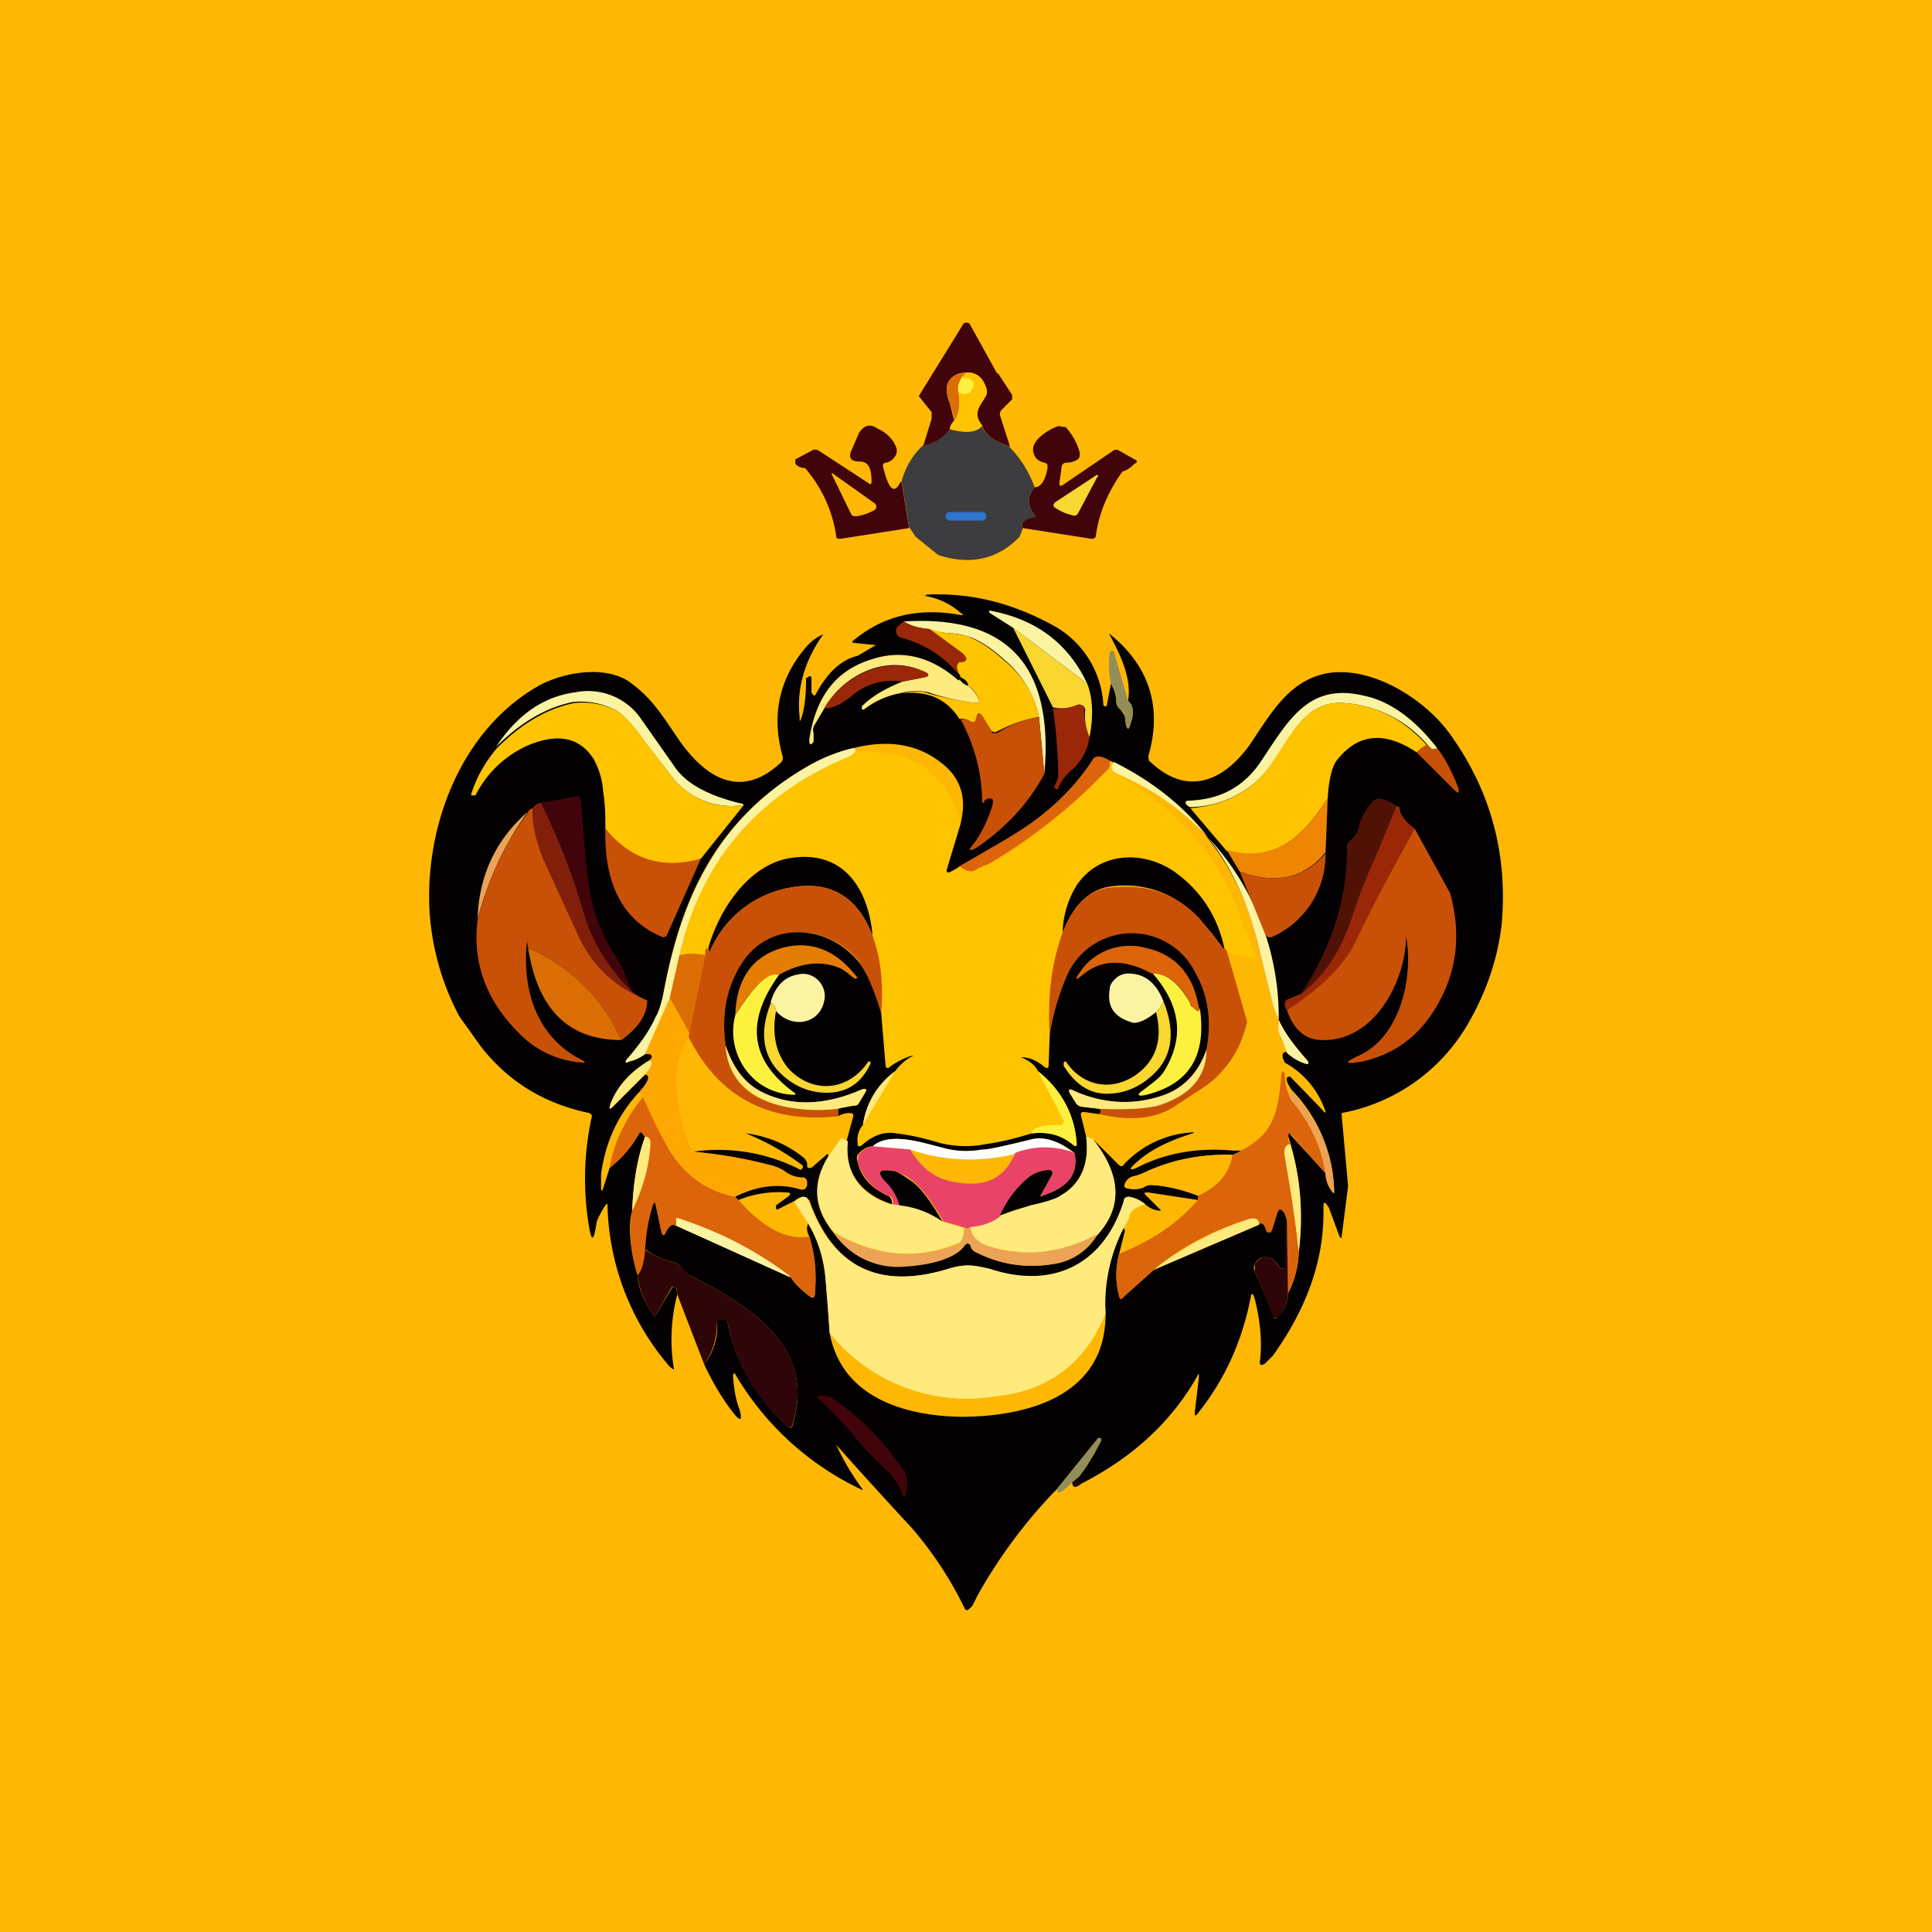 <!-- by TradingView --><svg width="18" height="18" viewBox="0 0 18 18" xmlns="http://www.w3.org/2000/svg"><path fill="#FEB803" d="M0 0h18v18H0z"/><path d="m9.3 3.48.13.2v.04l-.1.1a.06.06 0 0 0-.01.06l.09.28c-.15-.05-.24-.11-.26-.2-.1-.12-.02-.17.04-.28a.1.1 0 0 0 0-.06c-.03-.1-.09-.15-.18-.15-.11 0-.18.06-.19.14 0 .03 0 .08.03.15l.04.16a.12.12 0 0 0-.04.08.4.4 0 0 1-.25.16l.08-.26v-.06l-.12-.15.42-.68h.01a.03.03 0 0 1 .03 0h.01l.26.47Z" fill="#41040A"/><path d="m9 3.47-.04.05c-.03.05-.04.1-.03.13.02.13 0 .22-.04.27 0-.05-.02-.1-.04-.16a.4.4 0 0 1-.03-.15c.01-.08.08-.13.19-.14Z" fill="#DA6E05"/><path d="M9.15 3.97c-.05.06-.15.07-.3.03 0-.03.02-.06.04-.08.04-.05.06-.14.04-.27.02.02.04.02.06.02.03 0 .05 0 .06-.03.05-.08.02-.12-.1-.12l.06-.05c.09 0 .15.05.18.15a.1.1 0 0 1 0 .06c-.06.11-.13.16-.04.29Z" fill="#FFC400"/><path d="M8.93 3.65c-.01-.04 0-.08.03-.13.1 0 .14.04.09.12a.06.06 0 0 1-.06.03c-.02 0-.04 0-.06-.02Z" fill="#FCF13F"/><path d="m8.4 4.49.07.43-.64.1c-.02 0-.04 0-.04-.03a1.24 1.24 0 0 0-.29-.63.11.11 0 0 1-.09-.04v-.04l.15-.08a.06.06 0 0 1 .07 0l.46.3c.02.02.03.01.03-.01 0-.13-.03-.19-.11-.19-.09 0-.11-.04-.07-.12L8 4.04c.04-.07.1-.1.17-.05.09.04.15.1.18.18a.08.08 0 0 1 0 .06.13.13 0 0 1-.09.08c-.03 0-.04.02-.03.05.05.2.1.25.16.13Z" fill="#41040A"/><path d="M9.4 4.16c.1.1.18.22.24.38-.07.09-.07.17 0 .26.01.02.01.03-.01.03-.09.01-.12.04-.1.09L9.5 5c-.2.21-.46.27-.76.17L8.53 5l-.06-.09-.07-.43c.04-.13.1-.24.2-.33A.4.4 0 0 0 8.85 4c.15.04.25.03.3-.03.02.08.11.14.26.19Z" fill="#3D3C3E"/><path d="M10.46 4.39c-.13.18-.22.38-.25.6 0 .02-.02.03-.04.03l-.64-.1c-.02-.05.01-.08.1-.1.02 0 .02 0 .01-.02-.07-.09-.07-.17 0-.26.06 0 .1-.07.12-.18 0-.03 0-.04-.03-.05-.05-.01-.09-.04-.1-.09-.04-.11.14-.22.23-.25l.07.01c.07.08.11.16.13.24 0 .02 0 .05-.02.06a.17.17 0 0 1-.1.03c-.03 0-.05.02-.05.05l-.02.14c0 .03.01.03.03.02l.47-.32a.05.05 0 0 1 .06 0l.14.08c.03.01.03.03 0 .04a.28.28 0 0 1-.1.07Z" fill="#41040A"/><path d="m7.93 4.79-.17-.35c-.02-.03-.01-.04.01-.02l.38.27c.02.02.02.04 0 .06a.47.47 0 0 1-.17.06c-.02 0-.04 0-.05-.02Z" fill="#FEB803"/><path d="M10.04 4.79c-.01.01-.03.02-.05.01a.46.46 0 0 1-.16-.07c-.02-.01-.02-.03 0-.05l.38-.25c.02-.01.03 0 .01.02l-.18.34Z" fill="#F9D630"/><path d="M9.15 4.77h-.3a.04.04 0 0 0-.04.04c0 .02.02.04.04.04h.3c.02 0 .04-.02.04-.04a.04.04 0 0 0-.04-.04Z" fill="#2E76CE"/><path d="M8.63 5.54c.42-.02.8.08 1.17.28a.9.9 0 0 1 .48.75l.01.01h.02l.04-.21c.03.05.05.1.05.16 0 .04.02.07.04.08l.04.06.01.08c.01.05.03.05.04 0 .04-.1.03-.18-.02-.22.03-.18-.04-.38-.18-.63.38.3.5.69.37 1.14 0 .03 0 .05.02.06.35.33.69.17.93-.17.2-.3.37-.6.73-.66.42-.06.9.25 1.13.57.38.53.54 1.12.48 1.78-.04.33-.15.64-.32.93a1.72 1.72 0 0 1-1.17.82v.02l.06.66-.06.47c0 .02 0 .02-.02 0l-.1-.27c-.04-.06-.05-.06-.05.01.01.47-.15.92-.47 1.37l-.07.07c-.04.03-.06.02-.05-.03.02-.18 0-.37-.05-.57-.02-.06-.03-.06-.04 0-.08.4-.24.76-.5 1.08-.01.01-.02.01-.02-.01l.04-.34c0-.04 0-.04-.02 0-.24.42-.6.75-1.07.99-.03 0-.04-.03-.03-.06.08-.1.15-.22.21-.34v-.02h-.01a.02.02 0 0 0-.02 0l-.38.47a4.74 4.74 0 0 0-.74.99l-.05.1-.03.03c-.02.02-.03.01-.04 0a3.45 3.45 0 0 0-.5-.76 49.89 49.89 0 0 1-.7-.77 2.4 2.4 0 0 0 .25.42h-.01a2.7 2.7 0 0 1-1.17-1.06c-.02-.04-.03-.03-.03.01.01.13.03.23.06.3.03.11.01.12-.06.03-.11-.14-.2-.3-.27-.45a.56.56 0 0 0 .12-.4c0-.01 0-.02.03-.02h.03c.03 0 .04.02.04.04.08.38.27.7.56.96.02.02.03.02.04 0 .23-.73-.36-1.1-.92-1.39a.32.32 0 0 1-.12-.1.1.1 0 0 0-.06-.04.79.79 0 0 1-.27-.12c0-.14.03-.28.07-.41.02-.04.02-.04.03 0l.05.23c.01.06.03.06.05 0 .03-.04.05-.06.09-.04l1.06.47c.05.08.12.14.2.2.01 0 .02 0 .03-.02.02-.19 0-.37-.05-.55-.02-.04-.03-.08-.01-.12.09.15.14.32.16.5l.04.52c.11.59.68.77 1.22.78.63 0 1.36-.2 1.35-.97-.02-.28.04-.54.16-.79.01 0 .02.01.02.03l-.05.2a.74.74 0 0 0 0 .41c0 .02.02.03.03.01l.29-.26.98-.42c.02-.03.05-.01.07.06l.02.01h.02l.01-.02.05-.16c.01-.04.03-.04.05-.02.02.02.03.05.04.09l-.01.45h-.05a.77.77 0 0 0-.05-.07.1.1 0 0 0-.06-.03c-.05-.02-.1 0-.13.06a.06.06 0 0 0 0 .06l.18.43c0 .02.01.02.03 0 .07-.06.1-.14.1-.22a.9.9 0 0 0 .1-.38 2.48 2.48 0 0 0-.1-1.09c0-.03.02-.03.03 0l.32.35c0 .06.02.12.06.17.01.02.02.02.02 0a1.4 1.4 0 0 0-.4-.95c-.05-.08-.06-.12-.01-.12l.3.31c.03.04.04.03.02-.01a.81.81 0 0 0-.37-.43c-.03-.06-.03-.1.02-.1.05.05.1.08.17.1.03.02.04 0 .02-.02-.14-.16-.26-.3-.32-.53l-.15-.59a2.45 2.45 0 0 0-1.37-1.67.23.23 0 0 0-.1-.04c-.03 0-.05.01-.06.03-.18.28-.43.51-.74.7a7.93 7.93 0 0 1-.6.35c-.02 0-.03 0-.02-.03l.13-.43c.06-.24 0-.43-.19-.57-.22-.17-.49-.21-.81-.13-.13.03-.26.08-.39.15-.84.47-1.2 1.18-1.37 2.09a1.18 1.18 0 0 1-.35.66c-.02.03-.01.04.02.02a.38.38 0 0 0 .15-.07h.04c.02 0 .03.02.02.04l-.02.02c-.17.1-.3.24-.36.4-.02.06-.01.06.03.02l.29-.29c.05 0 .04.06-.05.16-.2.21-.32.47-.36.77v.13c0 .03.01.03.02 0l.06-.19a1.05 1.05 0 0 0 .28-.33h.01a.02.02 0 0 1 .02.02l.02.02c-.07.2-.11.42-.12.69-.04.15-.02.35.05.6.01.13.06.25.15.37 0 .02.01.02.02 0l.15-.25.01-.01h.01c.02 0 .03.03.03.07-.06.23-.07.47-.03.7a.16.16 0 0 1-.06-.05 2.38 2.38 0 0 1-.56-1.48c0-.02 0-.02-.02 0a.82.82 0 0 0-.08.15c-.03.2-.05.2-.08 0a2.7 2.7 0 0 1 .03-.96c.01-.03 0-.04-.02-.05-.43-.09-.76-.3-1.01-.62l-.2-.28A2.4 2.4 0 0 1 4 8.45c-.03-.78.3-1.64 1-2.05.22-.13.62-.21.86-.05.21.15.3.3.47.55.24.34.57.56.95.2a.06.06 0 0 0 .01-.06c-.1-.36-.04-.7.21-1 .05-.06.1-.1.17-.13-.17.24-.25.5-.22.77 0 .05 0 .05.02 0 .03-.1.04-.22.04-.36l.03-.02c.01 0 .02 0 .02.02v.13c.02.04.03.04.05 0 .1-.18.22-.3.38-.34a7.74 7.74 0 0 0 .17-.1l-.2-.02c-.02 0-.03-.01 0-.03.28-.23.61-.3.99-.23.03 0 .03 0 0-.02a.65.65 0 0 0-.35-.16h.03Z" fill="#030102"/><path d="m10.13 6.37-.69-.52-.22-.14c-.01-.02-.01-.02.01-.02.42.08.72.3.9.68Z" fill="#FAF3A2"/><path d="m9.73 7.21-.05-.53a.96.96 0 0 0-.33-.54c-.1-.09-.2-.16-.3-.2a.64.64 0 0 0-.2-.04.73.73 0 0 1-.2-.04.47.47 0 0 1-.23-.07c.97-.06 1.4.41 1.31 1.42Z" fill="#FAF3A2"/><path d="M8.42 5.79c.06.04.14.06.24.07l.3.22c.06.05.06.08-.02.1-.03 0-.03.04-.01.1a1.03 1.03 0 0 0-.54-.34.07.07 0 0 1-.04-.05.06.06 0 0 1 .02-.06l.05-.04Z" fill="#9A2808"/><path d="M9.68 6.68c-.12.02-.25.06-.4.14a.05.05 0 0 1-.05-.02l-.08-.13c-.02-.03-.04-.03-.05 0v.03c-.01.03-.03.04-.06.02-.04-.02-.07-.03-.1-.02-.12-.19-.3-.27-.56-.24.11-.02.2-.03.27 0 .14.04.29.07.44.09.02 0 .03 0 .03-.03a.25.25 0 0 0-.1-.13c0-.04-.03-.06-.07-.08a.12.12 0 0 0-.02-.04c-.02-.05-.02-.08.01-.1.08 0 .08-.04.02-.09l-.3-.22c.07.02.13.04.2.04.08.01.15.02.18.04.1.04.2.11.3.2.19.15.3.34.34.54Z" fill="#FFC400"/><path d="M10.13 6.37c.05.13.06.3.02.5a.5.5 0 0 1-.04-.25.05.05 0 0 0-.03-.05.06.06 0 0 0-.05 0 .35.35 0 0 1-.22.02l-.37-.74.69.52Z" fill="#F9D630"/><path d="M10.51 6.53c.05.04.06.11.02.22-.01.05-.03.05-.04 0l-.01-.08a.08.08 0 0 0-.04-.06c-.02-.01-.04-.04-.04-.08a.33.33 0 0 0-.05-.16.93.93 0 0 1-.01-.3h.01c.02-.01.03 0 .03.01l.13.45Z" fill="#938D59"/><path d="M8.94 6.33c.02.03.05.05.08.06.05.04.08.08.1.13 0 .02 0 .03-.03.03-.15-.02-.3-.05-.44-.1a.54.54 0 0 0-.27.01.77.77 0 0 0-.33.15h-.02v-.03c.1-.1.23-.17.38-.23l.2-.04c.05-.01.05-.03 0-.05-.34-.17-.75.02-.93.34l-.1.17a.1.1 0 0 0 0 .06v.08c-.03.04-.04.03-.04-.02.06-.4.25-.65.59-.75.28-.09.55-.02.8.2Z" fill="#FFEA7E"/><path d="M8.4 6.35a.57.57 0 0 0-.46.13c-.1.08-.18.12-.26.12.18-.32.6-.5.94-.34.04.02.04.04 0 .05l-.21.04Z" fill="#9A2808"/><path d="M6.93 7.5a.7.7 0 0 1-.66-.25L6 6.9c-.13-.18-.22-.27-.3-.3a.7.7 0 0 0-.36-.06c-.25.05-.49.19-.72.42.2-.3.44-.47.74-.51a.6.6 0 0 1 .6.23l.33.47c.11.16.33.27.63.34ZM13.39 6.97l-.02.01h-.03l-.04-.04a1.12 1.12 0 0 0-.78-.39c-.46-.03-.54.52-.85.76a.96.96 0 0 1-.58.21.07.07 0 0 1-.04-.03c-.01-.02 0-.03.02-.03.29-.01.5-.12.66-.34.27-.4.45-.76.97-.64.25.05.48.22.69.49Z" fill="#FAF3A2"/><path d="M13.3 6.94a.29.29 0 0 0-.1.07c-.3-.2-.55-.18-.75.08-.04.06-.07.17-.08.35-.23.35-.48.6-.94.49l-.34-.4c.23-.02.42-.09.58-.22.3-.24.39-.79.85-.76.3.02.56.15.78.4ZM6.93 7.5l-.4.5a.77.77 0 0 1-.89-.28c0-.11 0-.22-.02-.34a.73.73 0 0 0-.09-.31c-.13-.2-.33-.24-.6-.13a1 1 0 0 0-.5.47h-.04V7.4c.05-.16.13-.3.24-.43.23-.23.47-.37.72-.42a.7.7 0 0 1 .37.06c.07.03.16.12.29.3l.26.34c.17.2.4.29.66.25Z" fill="#FFC400"/><path d="M10.15 6.87a.5.5 0 0 1-.16.3.43.43 0 0 0-.13.17c0 .01-.01.02-.02.01l-.02-.01.04-.1a4.83 4.83 0 0 0-.05-.64c.07.01.14 0 .22-.03a.06.06 0 0 1 .05 0l.02.02v.03c0 .09.02.17.05.25Z" fill="#9A2808"/><path d="m9.68 6.68.05.53c-.15.28-.36.5-.62.68-.08.05-.1.04-.03-.04.07-.1.13-.22.17-.36v-.03c0-.01 0-.02-.02-.02H9.2l-.03.02v.02h-.01l-.01-.01c0-.27-.07-.52-.2-.77.02 0 .05 0 .09.02.03.02.05 0 .05-.02l.01-.02c.01-.04.03-.04.05-.01l.08.13.02.03h.04c.14-.09.27-.13.4-.15ZM13.3 6.94l.04.04h.03l.02-.01c.07.09.14.22.2.38 0 .04 0 .05-.04.01l-.35-.35a.29.29 0 0 1 .1-.07Z" fill="#C95107"/><path d="M7.95 6.97c.01 0 .02 0 .02.03a.14.14 0 0 1-.06.05c-.84.35-1.37.96-1.58 1.86l-.09.39-.23.52a.38.38 0 0 1-.15.07c-.03.02-.04 0-.02-.02.1-.12.2-.24.27-.4.04-.06.06-.15.08-.26.18-.9.53-1.62 1.37-2.09.13-.07.26-.12.39-.15Z" fill="#FAF3A2"/><path d="M7.97 7c.53-.02.85.2.98.67l-.13.43c0 .02 0 .03.03.03a.2.2 0 0 0 .09-.06c.05.05.1.06.14.04l.14-.07c.06-.01.1-.04.14-.06a5.19 5.19 0 0 0 .95-.8c.03-.02.04-.05.03-.09.03.01.04.02.04 0-.04.05-.03.1.03.13.52.3.89.7 1.1 1.2l.2.52-.28-.07c0-.03-.01-.03-.02-.01-.06-.3-.2-.54-.43-.71-.29-.23-.73-.23-.95.1a.88.88 0 0 0-.13.44c-.1.3-.14.62-.12.95l-.01.28c0 .03-.01.04-.04.02a.39.39 0 0 0-.22-.1c.08.04.14.09.16.14l.24.46a.03.03 0 0 1 0 .03H9.9l-.02.01c-.17 0-.26.02-.27.08-.14.04-.28.08-.43.1a.96.96 0 0 1-.42-.01c-.16-.05-.3-.08-.41-.1-.1 0-.2.03-.32.12-.03.02-.04.01-.04-.02-.01-.07 0-.13.05-.18l.3-.49a.5.5 0 0 1 .15-.13c.03-.02.03-.02-.01-.01a.69.69 0 0 0-.19.1c-.02.02-.04.01-.04-.02l-.04-.48c.03-.26 0-.5-.08-.72-.04-.45-.28-.83-.8-.72-.37.08-.64.48-.74.83l-.02.07a.51.51 0 0 0-.24 0c.2-.89.74-1.5 1.58-1.85A.14.14 0 0 0 7.97 7Z" fill="#FFC400"/><path d="M10.34 7.1c0 .03 0 .06-.03.08a5.19 5.19 0 0 1-1.1.87.74.74 0 0 0-.13.06c-.04.02-.09 0-.14-.04l.5-.29c.31-.19.56-.42.74-.7a.06.06 0 0 1 .06-.03c.03 0 .07.02.1.04Z" fill="#DC640A"/><path d="M10.38 7.1c.7.35 1.14.9 1.33 1.66l.15.6c.06.21.18.36.32.52.02.03.01.04-.02.03a.47.47 0 0 1-.17-.1 1.2 1.2 0 0 0-.08-.2 2.46 2.46 0 0 0-1.5-2.4c-.06-.03-.07-.07-.03-.11Z" fill="#FAF3A2"/><path d="M5.89 9.24a1.67 1.67 0 0 1-.45-.73c-.11-.4-.25-.74-.4-1.03l.33-.06c.02 0 .04 0 .04.03.06.6.03 1 .32 1.45.07.1.11.22.16.34Z" fill="#41040A"/><path d="m12.37 7.44-.02.5c-.2.25-.47.3-.8.18l-.12-.2c.46.12.71-.13.94-.48Z" fill="#EE8603"/><path d="m13.01 7.51-.2.5c-.07.13-.13.29-.19.46-.1.32-.23.58-.5.79.28-.42.43-.87.43-1.36 0-.02 0-.04.02-.06a.25.25 0 0 0 .08-.1c.02-.1.07-.2.14-.27a.07.07 0 0 1 .05-.03.3.3 0 0 1 .17.07Z" fill="#511206"/><path d="M5.04 7.48c.15.3.29.64.4 1.03.08.27.23.51.45.73l.14.09c-.3-.13-.51-.33-.64-.61L5.06 8a1.2 1.2 0 0 1-.1-.47.12.12 0 0 1 .08-.05Z" fill="#811F0B"/><path d="M13.04 7.52c0 .07.05.13.14.2-.2.36-.39.71-.56 1.07-.11.23-.32.43-.63.62a.07.07 0 0 1-.02-.05c0-.02 0-.04.03-.05l.12-.05c.27-.21.4-.47.5-.79.06-.17.12-.33.19-.47l.2-.49.03.01Z" fill="#9A2808"/><path d="M4.96 7.53c0 .17.04.32.1.47l.33.72c.13.28.34.48.64.6 0 .14-.09.26-.24.37-.18-.4-.47-.68-.87-.86l-.01-.06c-.05.45.09.9.52 1.11.03.02.02.02 0 .02a.9.9 0 0 1-.6-.28c-.3-.3-.43-.65-.38-1.05.1-.38.25-.71.47-1 0-.02.02-.03.04-.04Z" fill="#C95107"/><path d="M4.92 7.56c-.22.3-.37.63-.47 1 .01-.4.17-.74.47-1Z" fill="#ECA356"/><path d="m6.53 8-.32.72a.03.03 0 0 1-.02.01.03.03 0 0 1-.02 0c-.43-.18-.54-.59-.53-1.01.24.29.53.38.89.28ZM13.51 8.32c.1.36.07.7-.1 1.01-.16.3-.4.49-.72.56-.17.03-.17.01-.02-.06.38-.18.5-.73.43-1.11 0 .4-.28.98-.78.97-.16 0-.27-.1-.33-.28.3-.19.52-.4.63-.62.17-.36.36-.71.56-1.07l.33.6ZM12.35 7.95a.84.84 0 0 1-.5.78c-.03.01-.04 0-.06-.02l-.24-.59c.33.12.6.07.8-.17Z" fill="#C95107"/><path d="M8.13 8.72c-.14-.37-.4-.52-.77-.45a1 1 0 0 0-.74.58c0 .02-.01.02-.02 0v-.02c.1-.35.36-.75.73-.83.52-.1.76.27.8.72ZM11.41 8.86a2.37 2.37 0 0 0-.24-.3.92.92 0 0 0-.83-.3c-.19.03-.34.17-.44.43a.88.88 0 0 1 .13-.44c.22-.33.66-.33.95-.1.22.17.37.4.43.7Z" fill="#030102"/><path d="M8.13 8.72c.08.22.1.46.08.72-.07-.24-.15-.4-.22-.5-.29-.33-.8-.36-1.07.02-.15.23-.2.48-.16.78.02.3.2.5.55.57.16.03.32.04.5.02v.07c-.65.07-1.12-.18-1.4-.75l.01-.03.15-.72c0-.03 0-.06.02-.07v.02c.02.02.02.02.03 0a1 1 0 0 1 .74-.58c.37-.07.63.08.77.45ZM11.41 8.86c0-.02.01-.02.02 0l.19.66c-.04.16-.1.3-.2.42a.9.9 0 0 1-.22.2l-.26.17c-.17.11-.4.14-.7.07.02-.02.02-.03 0-.05.25.01.43 0 .55-.03.3-.1.44-.26.45-.52.05-.26.02-.5-.1-.7a.66.66 0 0 0-1.2.01c-.07.16-.13.34-.16.55-.02-.33.01-.65.12-.95.1-.26.25-.4.44-.42.33-.04.6.05.83.28l.24.3Z" fill="#C95107"/><path d="m8.21 9.44.04.48c0 .03.02.04.04.02a.69.69 0 0 1 .19-.1c.04-.01.04-.01 0 .01a.5.5 0 0 0-.14.13.74.74 0 0 0-.3.5.22.22 0 0 0-.05.17c0 .03.01.04.04.02.11-.1.22-.13.32-.11.1.01.25.04.41.09.13.03.27.04.42.01.15-.02.3-.06.43-.1.16-.02.29.02.38.1.03.03.05.02.04-.02a.92.92 0 0 0-.36-.66c-.02-.05-.08-.1-.16-.13.08 0 .15.03.22.09.03.02.04.01.04-.02l.01-.28c.03-.2.09-.39.16-.55a.66.66 0 0 1 1.2-.02c.12.21.15.45.1.71a.66.66 0 0 1-.34.4 1.1 1.1 0 0 1-.9-.02c-.04-.02-.05 0-.03.03l.05.08.05.04.17.02c.02.02.02.03 0 .05l-.14-.02c-.02 0-.03 0-.03.03l.05.2c.03.25-.05.44-.24.55-.04.03-.14.06-.29.1-.1.02-.2.05-.29.1a1 1 0 0 1 .28-.37.33.33 0 0 1 .19-.07h.02l.01.01a.04.04 0 0 1 0 .04l-.1.18c-.01.02 0 .02.01.01.25-.08.34-.21.3-.4-.13-.1-.26-.15-.38-.12l-.48.1a.95.95 0 0 1-.38-.03c-.17-.04-.48-.15-.64-.01-.05 0-.1.03-.14.08a.07.07 0 0 0 0 .06c.03.15.13.25.28.32.03.01.04.04.04.08-.3-.1-.44-.3-.42-.6l.06-.22c0-.02 0-.03-.04-.03a.19.19 0 0 0-.1.03v-.07c.04-.02.1-.03.15-.03.02 0 .03 0 .04-.02l.06-.1c.02-.03.01-.04-.03-.03-.34.15-.65.16-.92.03-.17-.08-.28-.23-.35-.44-.04-.3.01-.55.16-.78.26-.38.78-.35 1.07-.01.07.08.15.25.22.49Z" fill="#030102"/><path d="M5.79 9.69c-.49 0-.78-.28-.87-.86.4.18.69.46.87.86Z" fill="#DA6E05"/><path d="M7.26 9.08c-.1-.02-.24.1-.41.38.01-.34.16-.55.44-.63.27-.07.5.02.7.28l-.02.01c-.04-.02-.1-.09-.17-.11-.16-.06-.34-.04-.54.07Z" fill="#E57D05"/><path d="M11.18 9.4c0 .03-.02.03-.06-.01a.13.13 0 0 1-.03-.04c-.1-.19-.21-.28-.36-.28-.26-.14-.47-.13-.64.01-.07.06-.08.05-.03-.02.13-.2.38-.29.61-.23.28.06.45.25.5.56Z" fill="#DC640A"/><path d="m6.57 8.9-.15.72-.18-.32.09-.4a.51.51 0 0 1 .24 0Z" fill="#DA6E05"/><path d="M11.18 9.4c.06.44-.1.7-.5.8-.08.02-.1 0-.02-.05.06-.05.13-.09.18-.16.2-.32.16-.62-.1-.92.14 0 .25.1.35.28 0 .02.02.03.03.04.04.04.06.04.06 0ZM7.26 9.08c-.32.44-.27.8.14 1.1.02.01.01.02 0 .02a.58.58 0 0 1-.33-.11.6.6 0 0 1-.22-.63c.17-.27.3-.4.4-.38Z" fill="#FCF13F"/><path d="M7.23 9.42c0-.03-.02-.06-.05-.08.04-.15.13-.24.25-.26.15-.04.28.1.25.24-.04.22-.3.27-.45.1ZM10.84 9.33a.28.28 0 0 1-.07.1c-.1.08-.16.1-.21.1-.18-.05-.25-.15-.22-.32 0-.04.03-.07.06-.1a.18.18 0 0 1 .11-.04c.15 0 .26.08.33.26Z" fill="#FAF3A2"/><path d="m6.24 9.3.18.32v.03a.82.82 0 0 0-.12.39c0 .2.04.43.15.7.24.01.48.05.71.1l.15.07c.04.04.1.05.16.05h.02a.05.05 0 0 1 .03.06v.02c0 .04-.03.05-.06.04a.75.75 0 0 0-.6.07.92.92 0 0 1-.62-.44 4.93 4.93 0 0 1-.28-.54c.09-.1.1-.15.05-.16.06-.07.08-.12.04-.13l.02-.02c.01-.02 0-.03-.02-.04h-.04l.23-.52Z" fill="#FEA703"/><path d="M10.77 9.43a.28.28 0 0 0 .07-.1c.12.3.08.54-.13.71a.6.6 0 0 1-.4.15c-.17 0-.3-.1-.4-.26V9.9l.01-.01h.01c.15.22.4.28.63.14.2-.13.28-.33.21-.6ZM7.18 9.34c.03.02.05.05.05.08-.04.22 0 .4.12.54.23.24.56.2.74-.07h.02v.02c-.08.17-.2.26-.38.27a.59.59 0 0 1-.4-.13c-.21-.16-.27-.4-.15-.7Z" fill="#F9D630"/><path d="M6.76 9.74c.07.21.18.36.35.44.27.13.58.12.92-.03.04-.01.05 0 .03.03l-.06.1a.05.05 0 0 1-.04.02l-.16.03a1.5 1.5 0 0 1-.49-.02c-.34-.08-.53-.27-.55-.57ZM10.24 10.33l-.17-.02a.07.07 0 0 1-.05-.04l-.05-.08c-.02-.04-.01-.05.03-.03.31.14.62.14.9.02.15-.07.27-.2.34-.4 0 .26-.16.43-.45.52-.12.03-.3.04-.55.03ZM6.05 9.88c.04.01.02.06-.04.13l-.3.3c-.03.03-.04.03-.02-.03.06-.16.19-.3.36-.4Z" fill="#FFEA7E"/><path d="M12.03 10.25c.17.2.28.43.32.68l-.32-.36c-.01-.02-.02-.02-.03.01 0 .02 0 .05.02.08-.04 0-.06.05-.05.11.05.3.1.6.13.9a.9.9 0 0 1-.1.38l-.01-.68c0-.04-.02-.07-.04-.09-.02-.02-.04-.01-.05.02l-.05.16-.01.02h-.04v-.01c-.02-.07-.05-.1-.07-.06 0-.05-.03-.07-.1-.05-.33.1-.63.26-.88.47l-.29.26c-.01.02-.03.01-.03 0a.74.74 0 0 1 0-.41c.3-.12.54-.28.73-.5v-.04c.19-.09.3-.22.32-.38.03 0 .06-.02.08-.04.33-.16.35-.4.38-.72l.01-.02.02.02c0 .09.02.17.06.25Z" fill="#DC640A"/><path d="m8.34 9.98-.3.5c.03-.2.13-.37.3-.5Z" fill="#FFEA7E"/><path d="M9.67 9.98c.22.18.34.4.36.66 0 .04 0 .05-.04.02-.1-.08-.22-.12-.38-.1.01-.06.1-.08.27-.08h.02v-.01a.03.03 0 0 0 .01-.03l-.24-.46Z" fill="#FCF13F"/><path d="M12.02 10.15c.26.27.4.59.41.95 0 .02 0 .02-.02 0a.3.3 0 0 1-.06-.17 1.33 1.33 0 0 0-.32-.68c-.02-.04-.02-.08 0-.1Z" fill="#ECA356"/><path d="m6.85 11.15.03.03c.16.18.4.39.66.34.06.18.07.36.05.55 0 .02-.02.03-.04.01a.78.78 0 0 1-.19-.19 3.45 3.45 0 0 0-1.06-.53V11.42c-.04-.02-.06 0-.09.05-.02.05-.04.05-.05 0l-.05-.24c0-.04-.01-.04-.03 0-.04.13-.06.27-.07.41-.01.12-.03.2-.07.24a1.27 1.27 0 0 1-.05-.6c.1-.2.16-.42.17-.63 0-.04-.02-.06-.05-.06l-.02-.02v-.01l-.02-.01h-.01l-.01.01c-.07.13-.16.24-.27.32.04-.24.15-.46.31-.66.1.23.19.4.25.5.14.23.35.38.61.43Z" fill="#DC640A"/><path d="M11.49 10.72h.07a.22.22 0 0 1-.08.04c-.3-.01-.58.05-.83.17a.52.52 0 0 1-.09.03.11.11 0 0 0-.08.07c-.01.02 0 .04.02.04.07.01.12.01.16-.01a.13.13 0 0 1 .07-.02c.15.01.3.05.43.1v.04l-.46-.07c-.04 0-.05 0-.02.03l.12.12c.02.02.02.02 0 .02a.23.23 0 0 1-.13-.06.3.3 0 0 0-.15-.07c-.03 0-.04.01-.05.04-.18.58-.64.83-1.25.64-.14-.04-.21-.06-.38-.01-.65.2-1.08-.01-1.3-.64l-.06-.03a.18.18 0 0 0-.08.04l-.16.08-.01-.01v-.03l.11-.08c.03-.02.03-.04-.01-.04a1 1 0 0 0-.45.07l-.03-.03c.2-.1.4-.13.6-.07.04.01.06 0 .07-.04v-.02a.05.05 0 0 0-.03-.05h-.02a.28.28 0 0 1-.16-.06.44.44 0 0 0-.15-.06c-.23-.06-.47-.1-.7-.12a1.66 1.66 0 0 1 1 .17l.02-.02v-.02a2.3 2.3 0 0 0-.53-.3h.01c.2.03.37.1.52.22a.1.1 0 0 1 .04.06v.02a.02.02 0 0 0 .03.02h.01l.15-.13.01.02c-.16.25-.14.49.05.72.17.22.39.32.67.3.18 0 .46-.05.55-.19.02-.02.03-.02.05 0l.01.03a.1.1 0 0 0 .05.04c.24.12.49.15.75.1a.56.56 0 0 0 .37-.26c.24-.26.23-.56-.04-.9l.24.24c.02.02.04.02.05 0a.94.94 0 0 1 .64-.3c.02 0 .02 0 0 .01-.23.07-.4.16-.51.26-.1.08-.08.1.03.04.25-.12.54-.17.86-.14Z" fill="#030102"/><path d="M5.89 11.28c.01-.27.05-.5.12-.69.03 0 .05.02.05.06-.01.21-.07.42-.17.63ZM10.18 10.61c.27.34.28.64.04.9-.37.18-.71.2-1.04.09-.09-.04-.13-.1-.14-.17a.5.5 0 0 0 .26-.1l.3-.1c.14-.03.24-.06.28-.09.2-.11.27-.3.24-.55l.06.02ZM7.9 10.63c-.03.3.11.5.4.59h.08c.13.02.27.07.4.16l.2.06c0 .08-.02.13-.05.14-.38.16-.76.13-1.16-.1-.19-.22-.2-.46-.05-.71l.12-.17.05.03Z" fill="#FFEA7E"/><path d="M10.01 10.75a.78.78 0 0 0-.55 0c-.33.08-.66.07-.98-.04l-.35-.03c.16-.14.47-.03.64.01.13.04.26.04.38.02.07 0 .23-.04.48-.1.12-.02.25.03.38.14Z" fill="#FEFEFD"/><path d="m8.13 10.68.35.03c.1.17.23.27.4.3.3.06.48-.03.58-.27a.78.78 0 0 1 .55 0c.04.19-.05.32-.3.4-.02.01-.02 0-.01-.01l.1-.18a.03.03 0 0 0 0-.04H9.8l-.02-.01a.33.33 0 0 0-.2.07 1 1 0 0 0-.27.37.5.5 0 0 1-.26.09c-.02.02-.04.03-.05.01l-.21-.06c-.11-.2-.22-.33-.3-.39a.47.47 0 0 0-.16-.08c-.13-.02-.15.01-.06.1.05.06.1.13.12.22l-.07-.01c0-.04 0-.07-.04-.08a.48.48 0 0 1-.29-.32l.01-.06c.04-.05.09-.08.14-.08Z" fill="#E94368"/><path d="M12.02 10.66c.1.32.12.65.08 1-.03-.3-.08-.6-.13-.89-.01-.06 0-.1.05-.11Z" fill="#FFEA7E"/><path d="M11.48 10.76c-.02.16-.13.3-.32.38a1.3 1.3 0 0 0-.43-.1c-.03 0-.05 0-.07.02a.22.22 0 0 1-.16.01c-.02 0-.03-.02-.02-.04a.11.11 0 0 1 .08-.07.54.54 0 0 0 .09-.03c.25-.12.53-.18.83-.17Z" fill="#FEB803"/><path d="M8.78 11.38a.86.86 0 0 0-.4-.15.49.49 0 0 0-.12-.21c-.1-.1-.07-.13.06-.11.03 0 .08.03.15.08.1.06.2.2.31.39Z" fill="#030102"/><path d="M10.67 11.22c-.1.03-.15.07-.15.13a1.56 1.56 0 0 0-.22.89c-.19.46-.53.72-1.03.77a1.64 1.64 0 0 1-1.54-.59 14.5 14.5 0 0 0-.04-.52 1.14 1.14 0 0 0-.16-.5l-.13-.2a.18.18 0 0 1 .08-.05c.02 0 .04 0 .05.03.23.63.66.84 1.31.64.17-.05.24-.03.38 0 .6.2 1.07-.05 1.25-.63 0-.03.02-.04.05-.04.05.01.1.03.15.07Z" fill="#FFEA7E"/><path d="m7.36 11.9-1.06-.48v-.05a.02.02 0 0 1 0-.02h.02c.4.13.74.31 1.04.54Z" fill="#FAF3A2"/><path d="m11.73 11.41-.98.42c.25-.2.55-.36.88-.47.07-.02.1 0 .1.05Z" fill="#FFEA7E"/><path d="M12 12.05c0 .08-.03.16-.1.23h-.03l-.18-.44v-.06c.04-.06.08-.08.13-.06a.1.1 0 0 1 .06.03l.05.07h.04l.02-.45.01.68Z" fill="#2E0508"/><path d="M9.04 11.43c0 .08.05.13.14.17.33.12.68.09 1.04-.1a.56.56 0 0 1-.37.27c-.26.05-.51.02-.75-.1a.1.1 0 0 1-.05-.04l-.01-.03c-.02-.02-.03-.02-.05 0-.1.14-.37.19-.55.2a.72.72 0 0 1-.67-.31c.4.22.78.25 1.16.1.03-.02.05-.07.06-.15.01.02.03 0 .05-.01Z" fill="#ECA356"/><path d="M6 11.64c.1.06.19.1.28.12a.1.1 0 0 1 .06.04c.04.04.08.08.12.1.56.29 1.15.66.92 1.38-.01.03-.02.03-.04.01-.3-.26-.48-.58-.56-.96 0-.02-.01-.03-.04-.03h-.03c-.02-.01-.03 0-.03.02 0 .15-.04.28-.12.39l-.25-.65c0-.04 0-.06-.03-.07h-.02l-.15.26c0 .02-.02.02-.02 0a.73.73 0 0 1-.15-.37c.04-.04.06-.12.07-.24Z" fill="#2E0508"/><path d="M8.42 13.95a.61.61 0 0 0-.17-.26l-.21-.21a4.2 4.2 0 0 0-.39-.43c-.07-.04-.04-.06.08-.04a2.4 2.4 0 0 1 .7.71c.03.07.03.15 0 .23Z" fill="#41040A"/><path d="m10.05 13.76-.06.05c-.1.1-.14.12-.14.06l.38-.47a.02.02 0 0 1 .02 0h.01v.02c-.06.12-.13.24-.21.34Z" fill="#938D59"/><path d="M10.05 13.76c0 .03 0 .05.03.06-.06.05-.09.04-.09-.01l.06-.05Z" fill="#1C070A"/></svg>